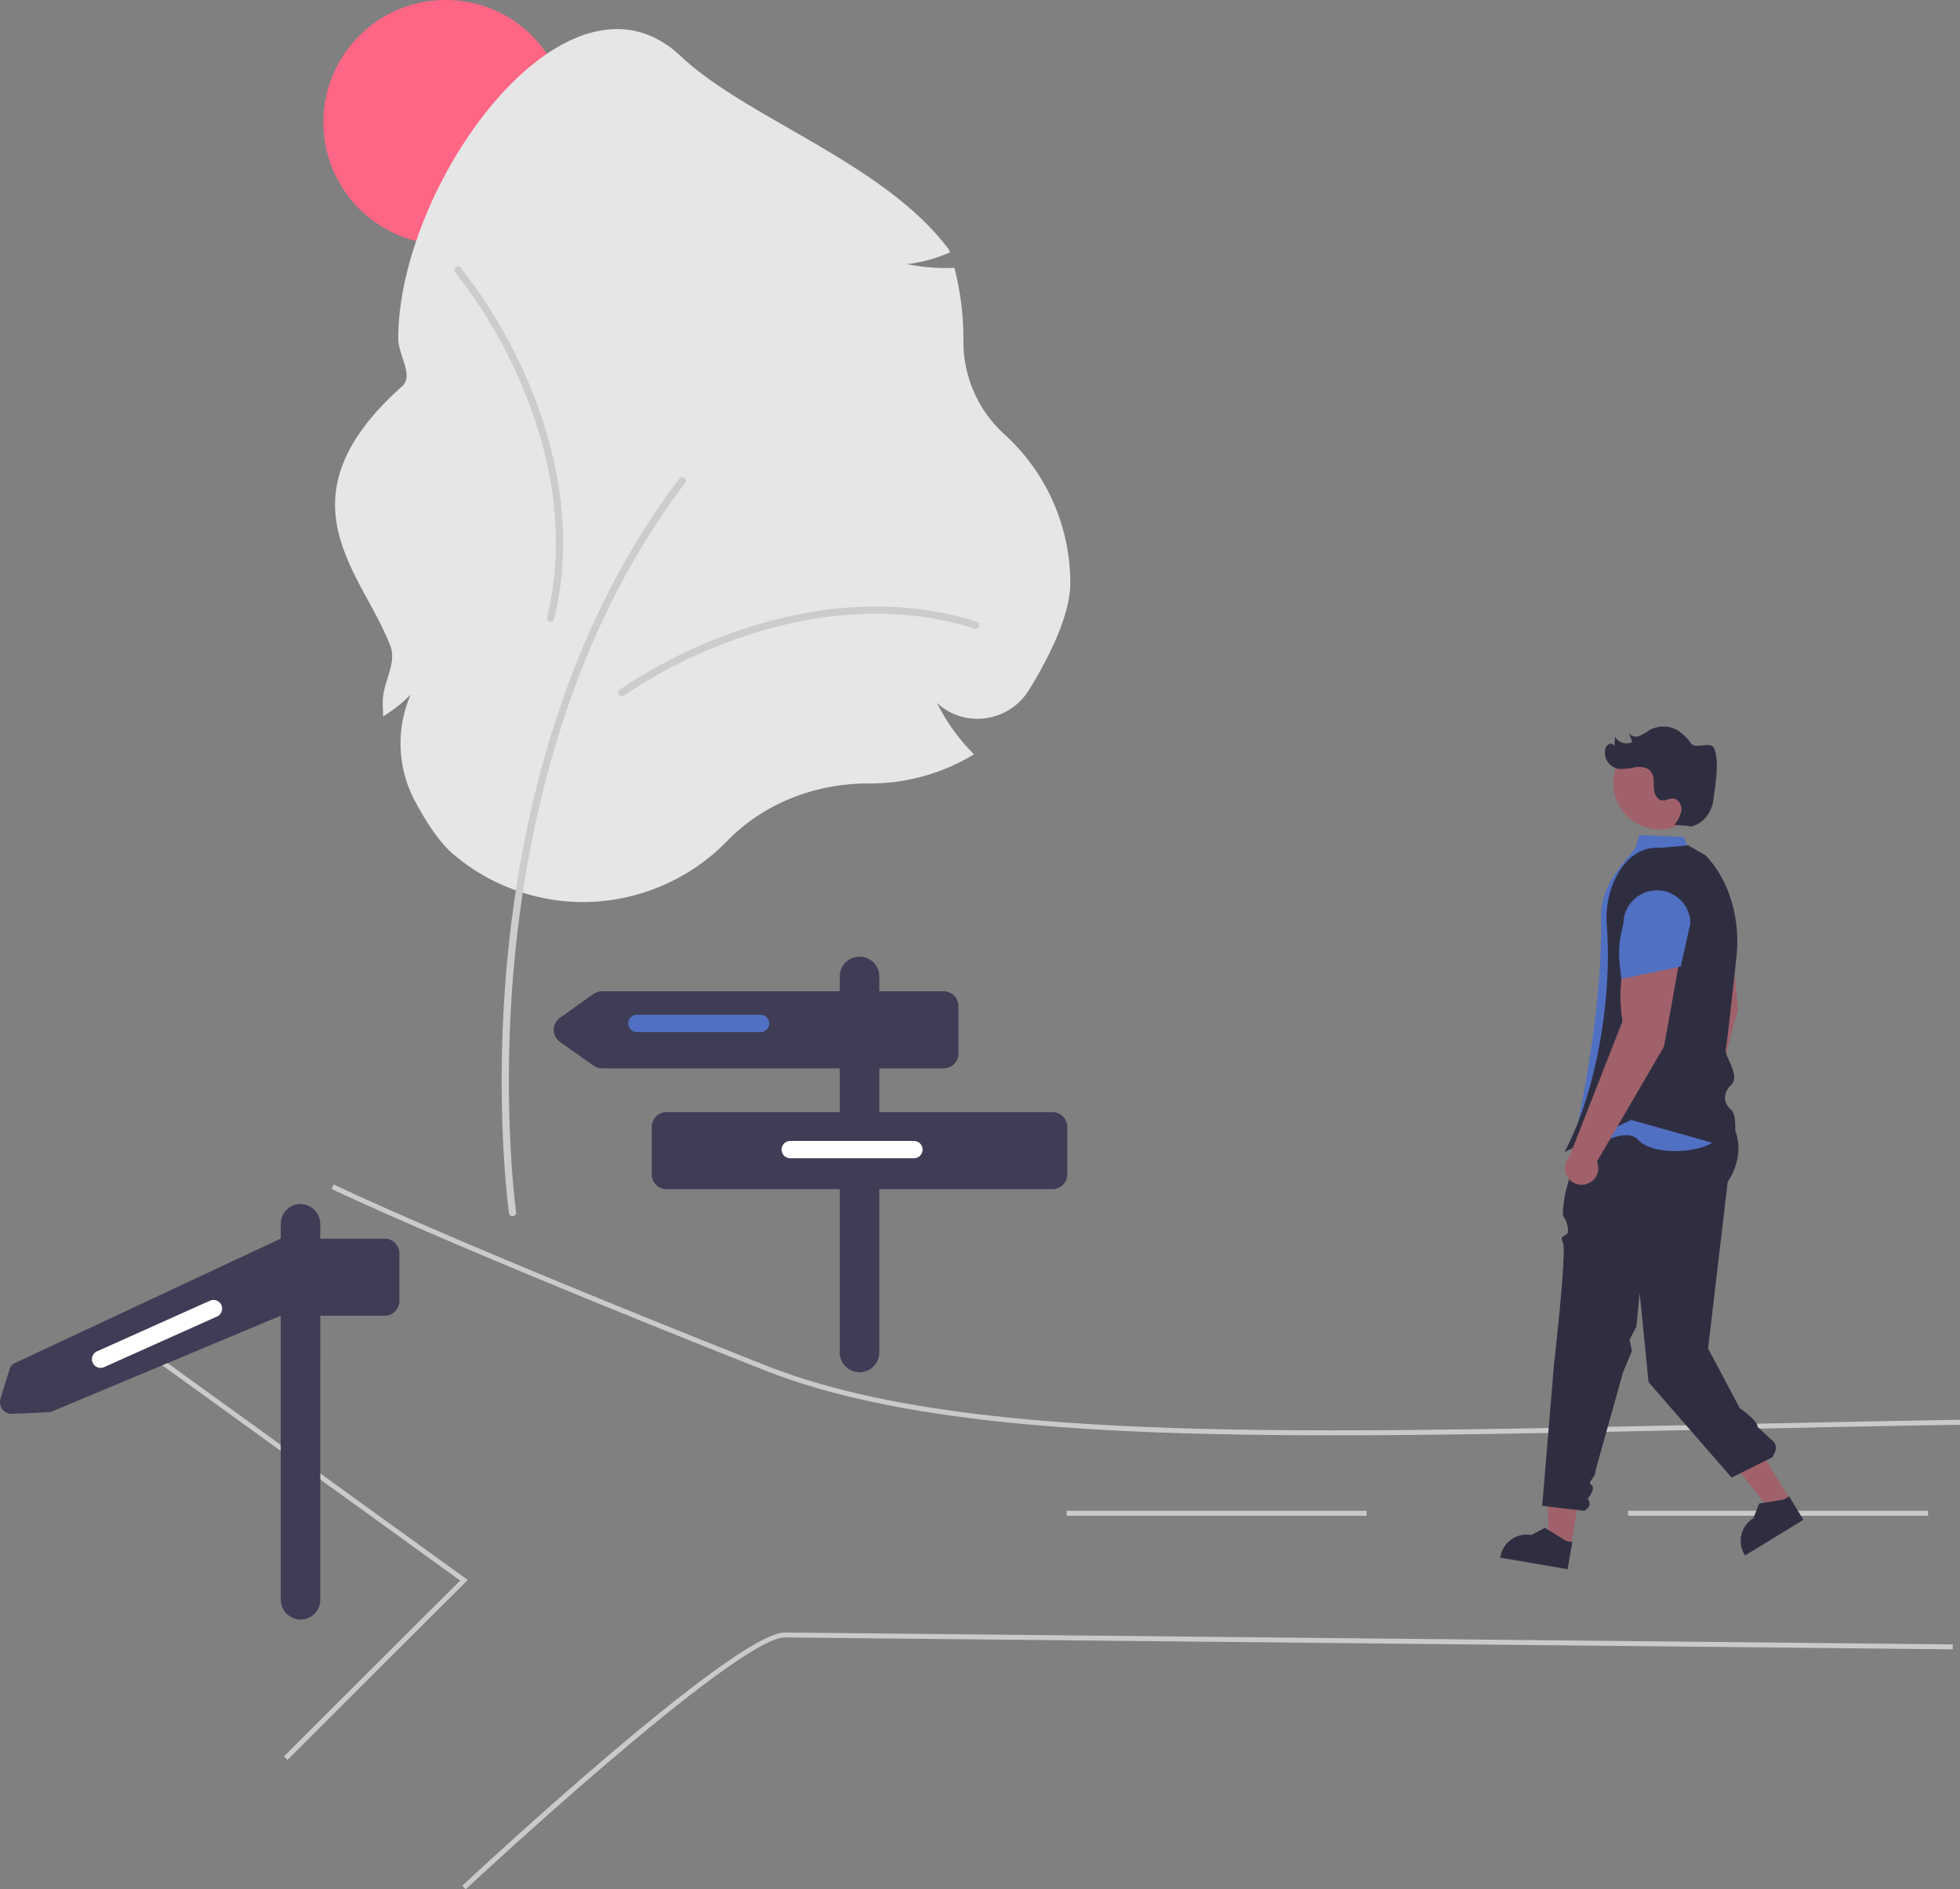 <svg xmlns="http://www.w3.org/2000/svg" width="478.008" height="460.679" viewBox="0 0 478.008 460.679">
  <rect x="0" y="0" width="478.008" height="460.679" fill="#808080" stroke="none"/>
  <g id="undraw_road_sign_re_3kc3" transform="translate(-0.005)">
    <circle id="Ellipse_7" data-name="Ellipse 7" cx="29.819" cy="29.819" r="29.819" transform="translate(78.874 0)" fill="#ff6584"/>
    <path id="Tracé_5877" data-name="Tracé 5877" d="M399.8,293.147a48.9,48.9,0,0,1-31.779-11.735c-2.954-2.529-6.1-6.925-9.356-13.066a29.882,29.882,0,0,1-.948-25.8,34.289,34.289,0,0,1-5.662,4.645l-1.035.689-.06-1.241c-.039-.807-.059-1.612-.059-2.392,0-4.594,3.475-9.256,1.872-13.5-6.754-17.9-28.177-35.684,2.871-63.383,2.872-2.562-.965-7.685-.965-11.562,0-37.993,41.281-94.985,68.916-68.9,16.131,15.225,49.738,26.041,65.429,47.218l.208.627-.612.248a36.932,36.932,0,0,1-9.813,2.61,46.793,46.793,0,0,0,10.942.917l.569-.02.139.553a69.218,69.218,0,0,1,2.055,16.749l0,.61a30.519,30.519,0,0,0,10.082,22.756,49.009,49.009,0,0,1,15.989,36.165c0,8.054-5.474,18.627-10.067,26.078a14.746,14.746,0,0,1-10.825,6.934,14.4,14.4,0,0,1-11.622-3.755,47.624,47.624,0,0,0,8.4,11.891l.627.646-.778.453a48.861,48.861,0,0,1-24.631,6.652h-.507c-13.139,0-25.611,5.09-34.218,13.966A49.268,49.268,0,0,1,399.8,293.147Z" transform="translate(-257.55 -73.194)" fill="#e6e6e6"/>
    <path id="Tracé_5878" data-name="Tracé 5878" d="M409.28,441.6a.879.879,0,0,1-.87-.755c-.037-.263-3.7-26.655-.41-61.732,3.035-32.395,12.783-79.054,41.982-117.375a.879.879,0,1,1,1.4,1.066c-28.947,37.99-38.616,84.307-41.63,116.473-3.268,34.873.363,61.06.4,61.32a.88.88,0,0,1-.872,1Z" transform="translate(-284.275 -145.048)" fill="#ccc"/>
    <path id="Tracé_5879" data-name="Tracé 5879" d="M454.64,335.565a.879.879,0,0,1-.518-1.591,121.2,121.2,0,0,1,26.757-13.621c14.762-5.4,37.211-10.3,60.321-2.949a.879.879,0,0,1-.533,1.676c-22.637-7.2-44.678-2.385-59.183,2.925A119.214,119.214,0,0,0,455.157,335.4.876.876,0,0,1,454.64,335.565Z" transform="translate(-302.974 -165.793)" fill="#ccc"/>
    <path id="Tracé_5880" data-name="Tracé 5880" d="M387.5,177.165a.879.879,0,0,1,1.549-.631,121.2,121.2,0,0,1,15.512,25.707c6.454,14.335,12.957,36.372,7.285,59.952a.879.879,0,0,1-1.71-.411c5.555-23.1-.838-44.734-7.179-58.819a119.212,119.212,0,0,0-15.253-25.3A.876.876,0,0,1,387.5,177.165Z" transform="translate(-276.682 -111.256)" fill="#ccc"/>
    <path id="Tracé_5881" data-name="Tracé 5881" d="M582.347,608.477c-60.485,0-106.911-3.183-139.135-15.949-78.486-31.091-105.095-44-105.355-44.129l.53-1.084c.259.127,26.841,13.023,105.269,44.091,46.519,18.429,123.06,16.785,229,14.509,19.88-.426,40.436-.868,62.329-1.22L735,605.9c-21.889.352-42.444.793-62.322,1.22C639.725,607.83,609.607,608.477,582.347,608.477Z" transform="translate(-256.988 -258.493)" fill="#cacaca"/>
    <path id="Tracé_5882" data-name="Tracé 5882" d="M290.924,709.488l-.853-.853c29.305-29.305,40.6-40.509,42.991-42.88l-86.351-62.374.706-.978,87.505,63.208-.507.5C334.319,666.208,324.317,676.1,290.924,709.488Z" transform="translate(-220.825 -280.35)" fill="#cacaca"/>
    <path id="Tracé_5883" data-name="Tracé 5883" d="M391.54,791.021l-.823-.882c2.7-2.523,66.289-61.733,78.679-61.733h.039l284.785,2.9-.012,1.206-284.786-2.9h-.035C457.482,729.613,392.2,790.406,391.54,791.021Z" transform="translate(-277.961 -330.343)" fill="#cacaca"/>
    <rect id="Rectangle_2263" data-name="Rectangle 2263" width="73.144" height="1.206" transform="translate(397.078 368.389)" fill="#cacaca"/>
    <rect id="Rectangle_2264" data-name="Rectangle 2264" width="73.144" height="1.206" transform="translate(260.144 368.389)" fill="#cacaca"/>
    <path id="Tracé_5884" data-name="Tracé 5884" d="M549.3,493.122H507.076V482.455H522.76a3.619,3.619,0,0,0,3.619-3.619V467.278a3.619,3.619,0,0,0-3.619-3.619H507.076v-3.619a4.826,4.826,0,0,0-9.652,0v3.619H439.459a3.62,3.62,0,0,0-2.092.666l-8.16,5.778a3.619,3.619,0,0,0,0,5.908l8.16,5.778a3.619,3.619,0,0,0,2.092.666h57.965v10.668H455.2a3.619,3.619,0,0,0-3.619,3.619V508.3a3.619,3.619,0,0,0,3.619,3.619h42.227v39.814a4.826,4.826,0,0,0,9.652,0V511.918H549.3a3.619,3.619,0,0,0,3.619-3.619V496.742a3.619,3.619,0,0,0-3.62-3.619Z" transform="translate(-292.626 -221.95)" fill="#3f3d56"/>
    <path id="Tracé_5885" class="aife-svg-arrow-label" data-name="Tracé 5885" d="M490.07,482.936H459.908a2.111,2.111,0,0,1,0-4.223H490.07a2.111,2.111,0,0,1,0,4.223Z" transform="translate(-304.576 -231.274)" fill="#5070c3"/>
    <path id="Tracé_5886" data-name="Tracé 5886" d="M552.07,533.936H521.908a2.111,2.111,0,0,1,0-4.223H552.07a2.111,2.111,0,0,1,0,4.223Z" transform="translate(-329.175 -251.509)" fill="#fff"/>
    <path id="Tracé_5887" data-name="Tracé 5887" d="M281.92,593.122V582.454H297.6a3.619,3.619,0,0,0,3.619-3.619V567.278a3.619,3.619,0,0,0-3.619-3.619H281.92V560.2a4.936,4.936,0,0,0-4.5-4.981,4.826,4.826,0,0,0-5.147,4.815v3.619l-64.913,30.372a2.142,2.142,0,0,0-1.13,1.273c-.511,1.558-1.585,4.881-2.316,7.5a2.816,2.816,0,0,0,2.8,3.563c4.183-.128,6.936-.323,8.846-.377a2.8,2.8,0,0,0,1.068-.244l55.641-23.3v69.112a4.936,4.936,0,0,0,4.5,4.981,4.826,4.826,0,0,0,5.147-4.815V593.122Z" transform="translate(-203.802 -261.626)" fill="#3f3d56"/>
    <path id="Tracé_5888" data-name="Tracé 5888" d="M271.482,598.025l-27.523,12.338a2.111,2.111,0,1,1-1.727-3.853l27.523-12.338a2.111,2.111,0,1,1,1.727,3.853Z" transform="translate(-218.552 -277.01)" fill="#fff"/>
    <path id="Tracé_5889" data-name="Tracé 5889" d="M894.058,437.75l-12.578,1.276a37.265,37.265,0,0,0,3.268,18.856l-3.774,35.151h.056a4.081,4.081,0,1,0,6.73-.49l8.388-31.364Z" transform="translate(-472.281 -215.021)" fill="#a0616a"/>
    <path id="Tracé_5890" data-name="Tracé 5890" d="M631.195,611.451l-5.344-.921-.524-16.132,9.42-3.562Z" transform="translate(-248.105 -234.422)" fill="#a0616a"/>
    <path id="Tracé_5891" data-name="Tracé 5891" d="M826.766,696.193l-16.435-2.831.036-.208a6.492,6.492,0,0,1,7.5-5.3h0l3.394-1.761,5.209,3.243,1.435.247Z" transform="translate(-444.449 -313.557)" fill="#2f2e41"/>
    <path id="Tracé_5892" data-name="Tracé 5892" d="M712.276,594.753l-4.628,2.826-13.106-16.508,6.832-4.171Z" transform="translate(-275.567 -228.893)" fill="#a0616a"/>
    <path id="Tracé_5893" data-name="Tracé 5893" d="M922.84,679.1l-14.233,8.692-.11-.18a6.492,6.492,0,0,1,2.156-8.923h0l1.4-3.56,6.056-.99,1.242-.759Z" transform="translate(-483.02 -308.51)" fill="#2f2e41"/>
    <path id="Tracé_5894" data-name="Tracé 5894" d="M836.1,524.465l-3.207,12.186s-.876,5.05-.422,5.5a6.088,6.088,0,0,1,1.111,3.754c-.2,1.236-2.279.732-1.241,2.572s-2.169,29.83-2.169,29.83L827.3,612.728l10.255,1.206c1.472-.862,1.688-1.842.819-2.925,0,0,2.1-2.426.944-3.37s.935-1.338,1.049-3.747l6.619-23.636,2.191-5.283-.573-2.756,1.664-3.164.8-8.3,2.17,21.814L873.5,605.84l9.979-4.989.586-1.276a2.369,2.369,0,0,0-.9-3h0l-3.385-3.149c.29-1.3-4.316-4.549-4.316-4.549l-7.711-14.515L872.54,533.7s7.239-9.652-2.351-18.385C866.26,511.741,836.1,524.465,836.1,524.465Z" transform="translate(-451.18 -245.546)" fill="#2f2e41"/>
    <path id="Tracé_5895" class="aife-svg-t-shirt" data-name="Tracé 5895" d="M871.371,465.365c1.7-2.527,5.782,1.1,4.422-3.434s-4.8-5.379-1.721-9.72l4.443-21.638h0a19.908,19.908,0,0,0-4.89-14.125l-6.4-7.319-.961-2.6-10.886-.454-.907,3.175c-3.252,4.049-8.575,9.249-8.415,16.9.306,14.717-1.989,34.3-7.642,59.777,0,0,12.643-9.872,16.618-5.595s15.951,3.114,18.944.134a17.722,17.722,0,0,0,4.082-7.257S869.671,467.892,871.371,465.365Z" transform="translate(-455.592 -202.455)" fill="#5070C3"/>
    <path id="Tracé_5896" data-name="Tracé 5896" d="M877.4,484.17l-24.819-7L836.3,485.015c7.293-13.569,11.73-36.162,10.328-55.355a22.128,22.128,0,0,1,2.314-11.82c2.239-4.31,5.741-7.354,10.884-7.022l6.636-.6,4.223,2.413c6.11,6.4,8.514,15.951,7.563,24.75-1.049,9.711-2.356,21.507-2.619,22.561-.155.619.334,1.706.851,2.856.873,1.941,1.959,4.358.45,5.867a4.393,4.393,0,0,0-1.48,3.219,3.937,3.937,0,0,0,1.468,2.8c1.929,1.666.586,8.975.528,9.285Z" transform="translate(-454.751 -204.096)" fill="#2f2e41"/>
    <path id="Tracé_5897" data-name="Tracé 5897" d="M864.809,451.773l-12.47-2.082a37.265,37.265,0,0,0-1.814,19.051l-12.9,32.915.054.014a4.081,4.081,0,1,0,6.622,1.3l16.354-28.047Z" transform="translate(-454.818 -219.759)" fill="#a0616a"/>
    <path id="Tracé_5898" class="aife-svg-t-shirt" data-name="Tracé 5898" d="M858.933,449.949l14.478-3.016,2.365-10.507a8.165,8.165,0,0,0-16.329,0C857.987,442.273,858.242,443.967,858.933,449.949Z" transform="translate(-463.513 -211.256)" fill="#5070C3"/>
    <circle id="Ellipse_8" data-name="Ellipse 8" cx="11.34" cy="11.34" r="11.34" transform="translate(393.439 179.584)" fill="#a0616a"/>
    <path id="Tracé_5899" data-name="Tracé 5899" d="M879.142,367.356c-.883-1.579-4.393.441-5.481-1a11.838,11.838,0,0,0-3.232-3.182,7.061,7.061,0,0,0-6.962-.077,14,14,0,0,1-2.5,1.421,2.056,2.056,0,0,1-2.508-.8l.839,2.3a3.267,3.267,0,0,1-4.207-1.342l-.148,2.378a.948.948,0,0,0-1.041-.664,1.707,1.707,0,0,0-1.161,1.215,4.01,4.01,0,0,0,3.194,4.918,14.115,14.115,0,0,0,4.089-.4c1.364-.185,2.942-.031,3.8,1.043.846,1.054.682,2.556.731,3.906s.639,2.971,1.979,3.151c.919.124,1.8-.517,2.723-.462,1.321.078,2.169,1.6,2.026,2.913a7.418,7.418,0,0,1-1.768,3.5l3.96.313-.512.142c3.229-.158,5.721-3.292,6.106-6.5S880.719,370.178,879.142,367.356Z" transform="translate(-461.209 -185.051)" fill="#2f2e41"/>
  </g>
</svg>
